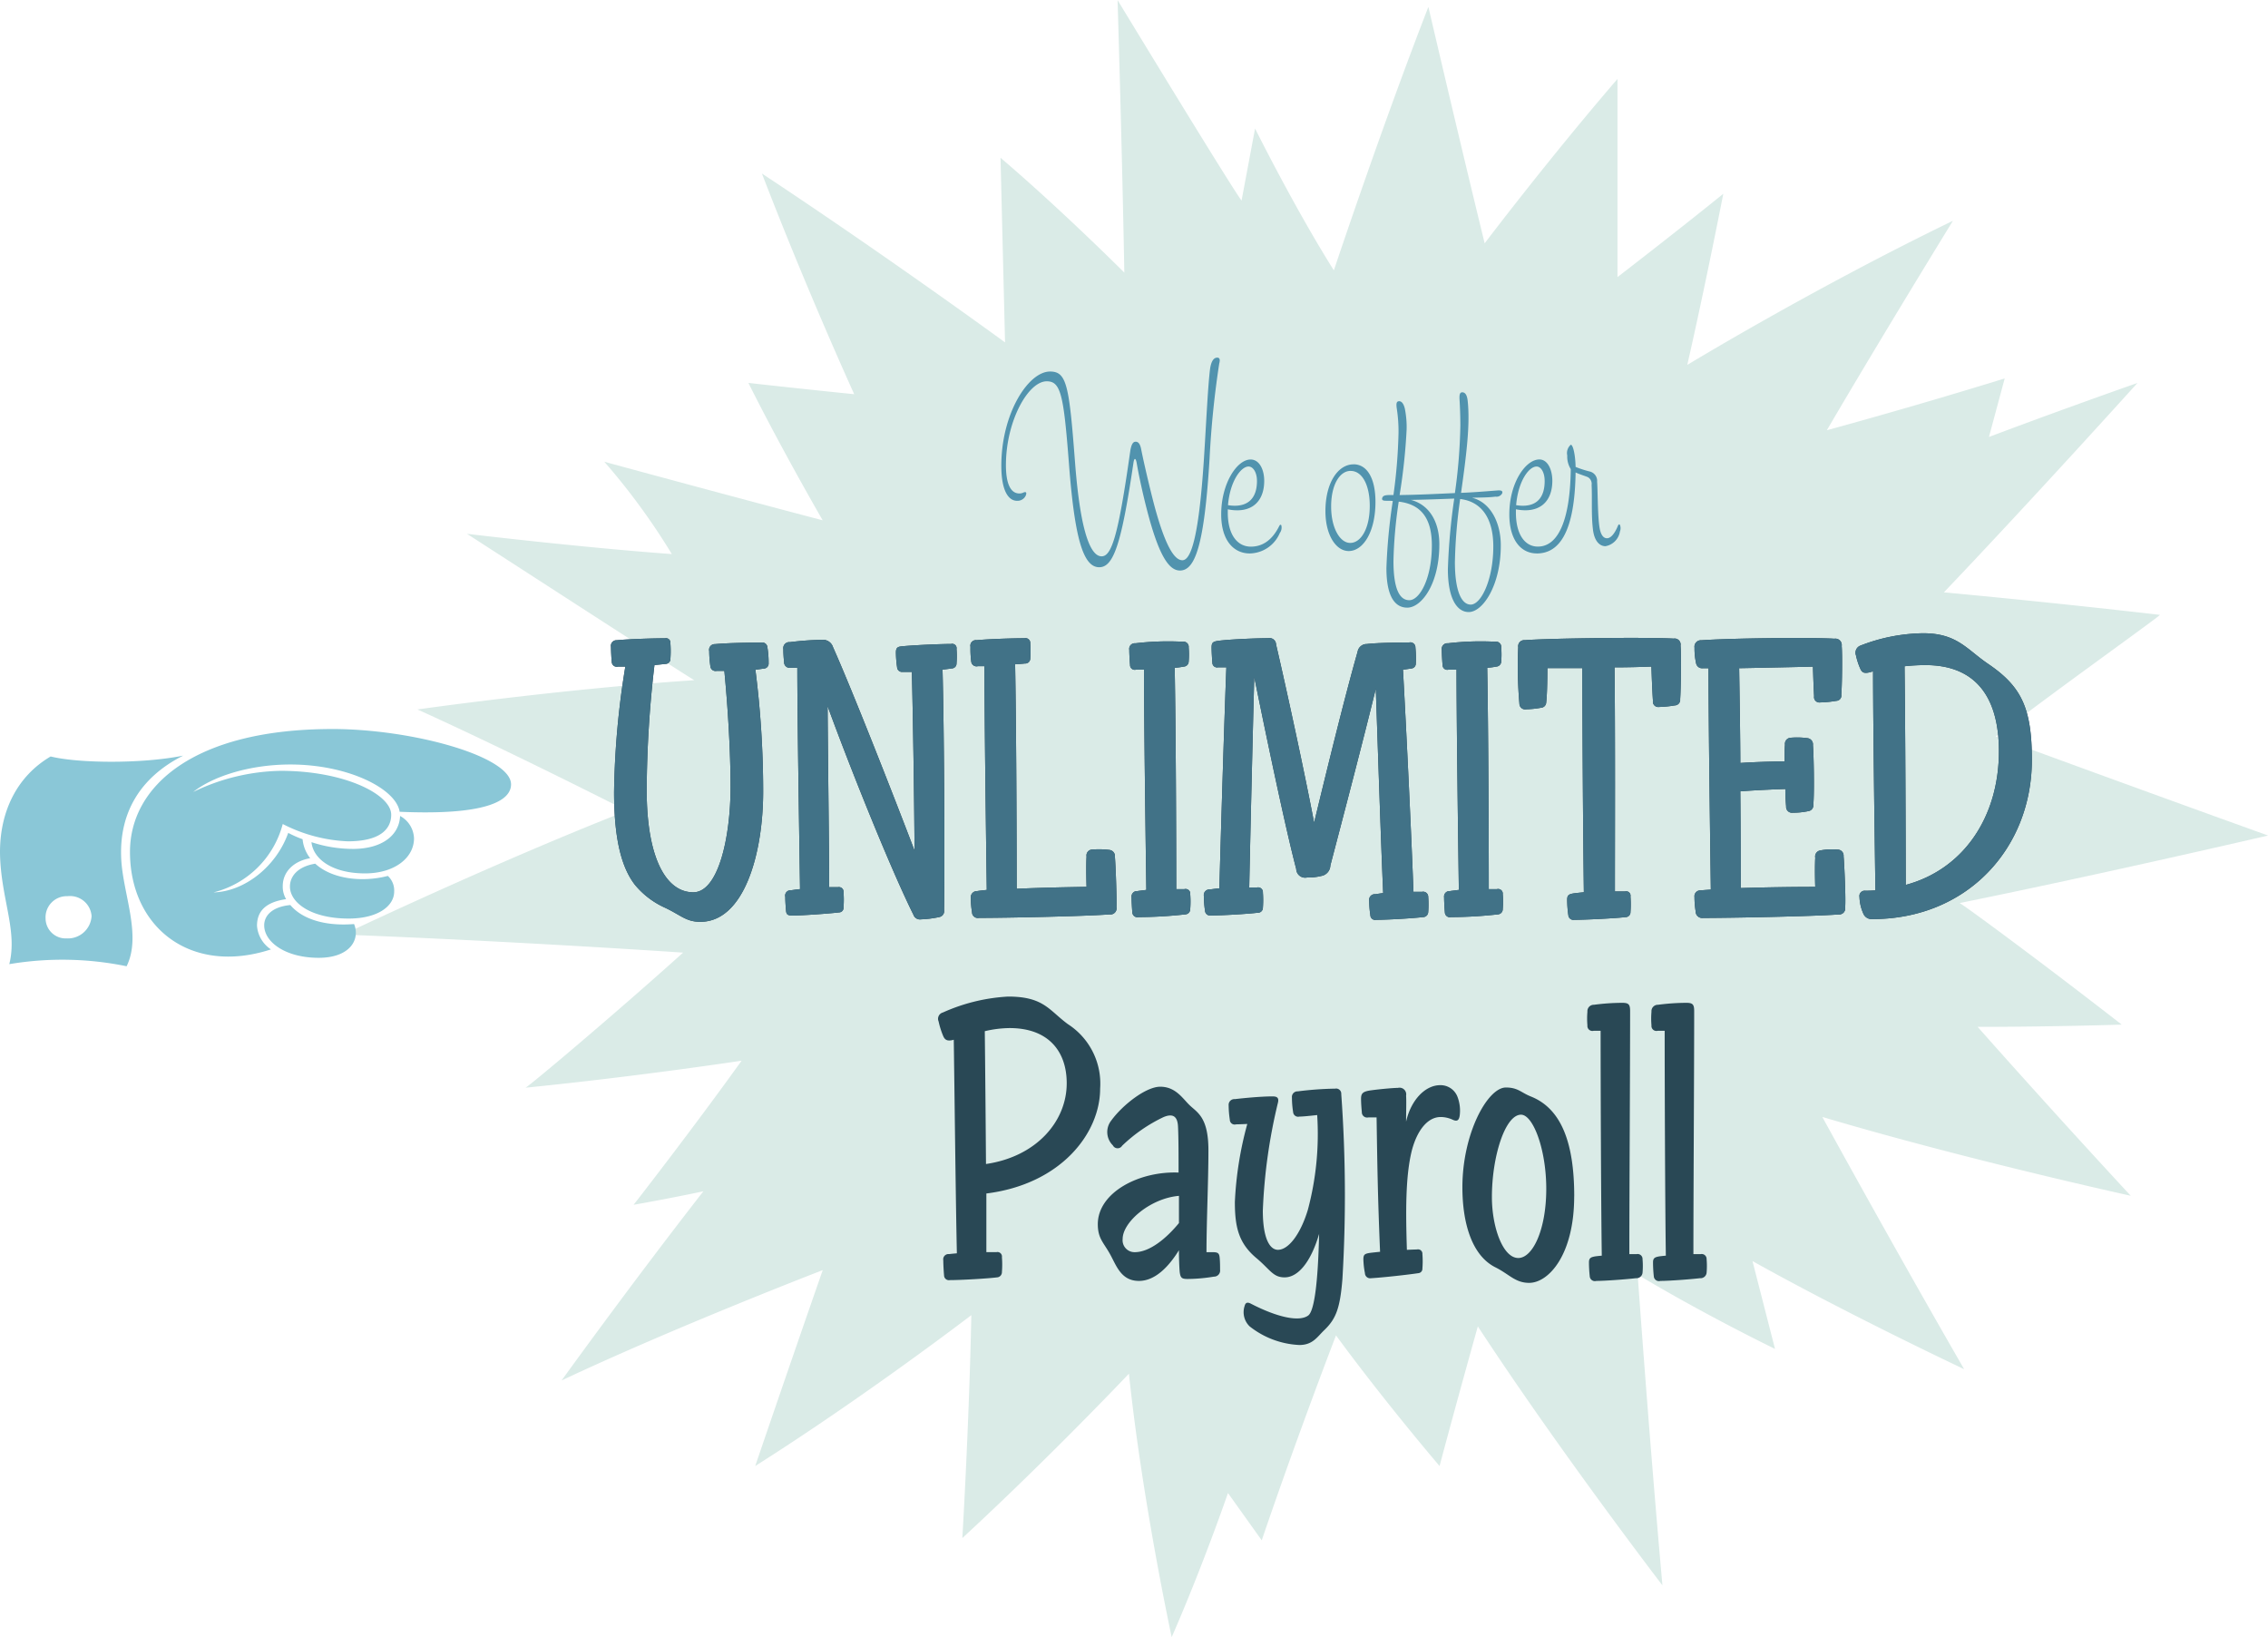<svg id="unlimited-payroll-cta_outlined_" data-name="unlimited-payroll-cta  (outlined)" xmlns="http://www.w3.org/2000/svg" width="268.719" height="193.937" viewBox="0 0 268.719 193.937">
<defs>
    <style>
      .cls-1 {
        fill: #daebe7;
      }

      .cls-1, .cls-2, .cls-3, .cls-4, .cls-5 {
        fill-rule: evenodd;
      }

      .cls-2 {
        fill: #5193ae;
      }

      .cls-3 {
        fill: #8ac7d7;
      }

      .cls-4 {
        fill: #294855;
      }

      .cls-5 {
        fill: #417287;
      }
    </style>
  </defs>
  <path id="g" class="cls-1" d="M132.633,0.609s0.534,17.6.8,32.275c0,0-7.468-7.468-14.67-13.6L119.3,41.153s-13.87-10.136-28.807-20.005c5.335,13.87,10.936,26.14,10.936,26.14-5.334-.533-12.536-1.334-12.536-1.334,4,8,8.8,16.271,8.8,16.271-11.2-2.934-25.873-6.935-25.873-6.935a79.084,79.084,0,0,1,8,10.936c-10.936-.8-24.273-2.4-24.273-2.4,12.8,8.269,26.407,17.071,26.94,17.338-16,1.067-32.808,3.468-32.808,3.468,11.2,5.068,24.806,12,24.806,12-16.271,6.4-33.609,14.67-33.609,14.67,20.805,0.8,40.277,2.134,40.277,2.134-8,7.2-18.138,15.737-18.671,16,13.337-1.334,25.607-3.2,25.607-3.2-6.135,8.536-12.8,17.071-12.8,17.071,4.534-.8,8.269-1.6,8.269-1.6-8.536,10.936-16.8,22.406-16.8,22.406,13.6-6.4,30.941-13.07,30.941-13.07-4,11.469-8,23.206-8,23.206,13.07-8.269,25.606-17.872,25.606-17.872-0.266,13.07-1.066,26.407-1.066,26.407,10.4-9.6,19.738-19.472,19.738-19.472,1.6,15.2,5.068,31.208,5.068,31.208,3.734-8.535,6.668-17.071,6.668-17.071l4,5.6c4.268-12.537,8.8-24.273,8.8-24.273,5.868,8,12.269,15.471,12.269,15.471,2.134-8,4.535-16.538,4.535-16.538,9.6,14.67,21.872,30.674,21.872,30.674-1.6-17.871-2.934-36.809-2.934-36.809,8,4.8,16.271,8.8,16.271,8.8l-2.667-10.4c11.469,6.4,25.073,12.8,25.073,12.8-9.069-15.737-16.8-29.874-16.8-29.874,17.071,5.068,36.543,9.335,36.543,9.335-10.136-10.936-18.138-20.005-18.138-20.005,8.8,0,17.071-.267,17.071-0.267-9.6-7.468-18.671-14.137-19.205-14.4,17.071-3.468,36.543-8,36.543-8-17.071-6.135-32.275-11.736-32.275-11.736,8.8-6.668,18.938-13.87,19.472-14.4-13.871-1.6-25.607-2.667-25.607-2.667,10.669-11.2,22.939-24.806,22.939-24.806-9.869,3.468-17.6,6.4-17.6,6.4l1.867-6.935c-11.2,3.468-21.072,6.135-21.072,6.135,6.4-10.936,14.937-24.806,14.937-24.806-16.538,8-31.475,17.071-31.475,17.071,2.134-9.336,4.268-20.272,4.268-20.272-5.6,4.534-12.537,9.869-12.537,9.869V9.945c-8.268,9.6-15.737,19.472-15.737,19.472-2.934-12-6.668-28.007-6.668-28.007-5.6,14.4-11.2,31.208-11.2,31.208-4.535-7.2-9.069-16.271-9.336-16.8l-1.6,8.536C146.5,23.282,140.1,12.879,132.633.609Z" transform="translate(-0.219 -0.594)"/>
  <path id="We_offer" data-name="We offer" class="cls-2" d="M121.458,58.946a1.02,1.02,0,0,1-.468.1c-0.962,0-1.586-1.014-1.586-3.354,0-5.2,2.626-9.932,4.836-9.932,1.664,0,2,1.586,2.626,9.7,0.676,8.892,1.691,12.325,3.589,12.325,1.69,0,2.626-2.678,4.056-12.35,0.1-.7.286-0.572,0.39,0.026,0.286,1.69.832,4.082,1.222,5.564,1.4,5.408,2.6,7.15,3.9,7.15,1.794,0,2.886-2.964,3.51-13.286a110.617,110.617,0,0,1,1.144-11.232q0.195-.7-0.234-0.7c-0.416,0-.728.416-0.858,1.378-0.26,2.054-.494,7.15-0.728,10.712-0.624,9.516-1.586,11.909-2.548,11.909-0.936,0-2-1.638-3.276-6.318-0.468-1.742-1.248-5.018-1.612-6.864-0.13-.65-0.364-0.858-0.65-0.858-0.312,0-.52.312-0.65,1.2-1.4,9.88-2.184,12.376-3.38,12.376-1.17,0-2.47-2.288-3.147-11.1-0.7-9.2-.988-10.79-2.964-10.79-2.574,0-5.772,4.966-5.772,11.154,0,2.964.832,4.16,1.872,4.16a1.075,1.075,0,0,0,1.014-.6C121.9,58.946,121.8,58.79,121.458,58.946Zm28.549-1.4c0-1.326-.572-2.522-1.612-2.522-1.613,0-3.485,2.834-3.485,6.5,0,3.12,1.508,4.628,3.381,4.628a3.947,3.947,0,0,0,3.562-2.418,1.087,1.087,0,0,0,.182-0.91c-0.052-.1-0.156-0.1-0.234.052-0.858,1.742-2.028,2.47-3.38,2.47-1.587,0-2.731-1.4-2.731-4.03v-0.39C148.421,61.468,150.007,60.09,150.007,57.542Zm-1.846-1.69c0.52,0,.988.676,0.988,1.716,0,2.106-1.144,3.224-3.433,2.86C145.95,57.594,147.251,55.851,148.161,55.851Zm12.427-.26c-1.82,0-3.328,2.158-3.328,5.538,0,2.886,1.274,4.732,2.756,4.732,1.716,0,3.172-2.262,3.172-5.824C163.188,57.256,162.2,55.591,160.588,55.591Zm-0.338.78c1.378,0,2.262,1.69,2.262,4.134,0,2.782-1.092,4.394-2.314,4.394s-2.262-1.768-2.262-4.316C157.936,58.062,158.924,56.372,160.25,56.372Zm5.07,10.66a53.955,53.955,0,0,1,.624-7.02c2.47,0.286,3.926,1.768,3.926,5.174,0,3.9-1.43,6.5-2.678,6.5C166.126,71.686,165.32,70.542,165.32,67.032Zm2.028-7.228c1.716-.026,3.718-0.1,5.174-0.156a73.4,73.4,0,0,0-.754,8.372c0,3.458,1.066,5.07,2.47,5.07,1.664,0,3.8-3.146,3.8-7.9,0-2.7-1.222-5.1-3.406-5.642,1.014-.026,2-0.026,2.782-0.13A0.746,0.746,0,0,0,178.216,59c0.052-.286-0.156-0.338-0.572-0.312-1.69.13-2.938,0.234-4.316,0.286,0.65-4.6,1.092-8.164.78-10.946-0.078-.676-0.312-0.988-0.676-0.962-0.234.026-.312,0.26-0.286,0.806,0.052,0.832.1,2.028,0.1,3.146A63.925,63.925,0,0,1,172.6,59c-2.184.1-4.368,0.208-6.552,0.234a69.358,69.358,0,0,0,.832-7.774,11.118,11.118,0,0,0-.208-2.444c-0.156-.676-0.442-0.962-0.78-0.884-0.208.052-.26,0.286-0.182,0.832a17.6,17.6,0,0,1,.208,2.99,62.922,62.922,0,0,1-.6,7.28h-0.468c-0.572,0-.78.1-0.858,0.338s0.052,0.338.442,0.338c0.286,0,.52,0,0.806.026a66.817,66.817,0,0,0-.754,7.956c0,3.458,1.066,4.68,2.47,4.68,1.664,0,3.8-2.756,3.8-7.514C170.754,62.352,169.532,60.35,167.348,59.8Zm5.252,7.358a60.535,60.535,0,0,1,.624-7.462c2.47,0.286,3.926,2.21,3.926,5.616,0,3.9-1.43,6.89-2.678,6.89C173.406,72.206,172.6,70.672,172.6,67.162Zm9.7-1.014c2.626,0,4.5-2.444,4.6-9.594,0.494,0.234,1.222.442,1.482,0.572a0.918,0.918,0,0,1,.416.91c0.078,1.664-.052,3.588.156,5.252,0.156,1.378.78,2,1.482,2a2.1,2.1,0,0,0,1.716-1.742,1.038,1.038,0,0,0,0-.78c-0.078-.1-0.156-0.078-0.234.1-0.416,1.014-.884,1.482-1.3,1.482-0.442,0-.78-0.442-0.91-1.456-0.208-1.534-.182-4.446-0.26-5.226a1.14,1.14,0,0,0-.858-1.222,12.658,12.658,0,0,1-1.69-.546c-0.026-1.352-.286-2.626-0.572-2.626a1.306,1.306,0,0,0-.416,1.274,2.775,2.775,0,0,0,.416,1.612c-0.078,6.162-1.534,9.178-3.9,9.178-1.508,0-2.6-1.4-2.6-4.03v-0.39c2.73,0.546,4.316-.832,4.316-3.38,0-1.3-.546-2.522-1.534-2.522-1.638,0-3.562,2.782-3.562,6.5C179.048,64.562,180.426,66.148,182.3,66.148Zm0.936-8.58c0,2.106-1.092,3.224-3.38,2.86,0.234-2.834,1.508-4.576,2.418-4.576C182.792,55.851,183.234,56.528,183.234,57.568Z" transform="translate(-0.219 -0.594)"/>
  <path id="p" class="cls-3" d="M21.92,90.1c-4.95,1-12.5.9-15.7,0.1-4,2.35-6.05,6.55-6,11.5,0.1,5.35,2.1,9.1,1.1,13.1a37.856,37.856,0,0,1,13.9.25c1.85-3.75-.55-8.8-0.65-13.051C14.42,97,16.67,92.749,21.92,90.1Zm-16.3,19.3a2.506,2.506,0,0,1,2.6-2.65,2.56,2.56,0,0,1,2.85,2.35,2.808,2.808,0,0,1-2.95,2.651A2.383,2.383,0,0,1,5.619,109.4Zm40.552-5.05c-3.1.8-6.65,0.35-8.6-1.45-2.15.35-3,1.55-3,2.7,0,1.95,2.55,3.8,6.95,3.8,3.5,0,5.4-1.5,5.4-3.2A2.339,2.339,0,0,0,46.172,104.349Zm-4,5.7c-3.75.3-6.3-.751-7.55-2.251-2.15.2-3.1,1.25-3.1,2.4,0,2,2.55,3.85,6.45,3.85C41.672,114.05,42.922,111.9,42.172,110.05Zm5.45-12.8c-0.1,2.3-2.15,3.9-5.6,3.9a15.689,15.689,0,0,1-4.9-.8c0.2,1.95,2.4,3.7,6.35,3.7,3.5,0,5.8-1.85,5.8-4.15A3.125,3.125,0,0,0,47.622,97.249Zm-8.05-10.3c-16.351,0-23.952,6.75-23.952,14.551,0,8.951,7.2,14.651,16.7,11.551a3.666,3.666,0,0,1-1.65-2.8c0-1.7,1-2.8,3.45-3.151a2.876,2.876,0,0,1-.4-1.55c0-1.65,1.25-2.95,3.25-3.3a4.3,4.3,0,0,1-.9-2.25,12.593,12.593,0,0,1-1.7-.75c-1.4,3.95-5.15,6.95-8.851,7.05a11.315,11.315,0,0,0,8.2-8.1,18.477,18.477,0,0,0,7.7,2.05c3.7,0,5.15-1.35,5.15-3.15,0-2.4-5.5-5.2-13.1-5.2a24.642,24.642,0,0,0-10.351,2.5c2.4-1.9,6.8-3.25,11.5-3.25,6.9,0,12.551,2.9,12.951,5.6,10.251,0.45,13.2-1.3,13.2-3.25C60.773,90.2,49.122,86.948,39.572,86.948Z" transform="translate(-0.219 -0.594)"/>
  <path id="UNLIMITED_Payroll" data-name="UNLIMITED Payroll" class="cls-4" d="M74.309,79.557a99.3,99.3,0,0,0-1.334,14.86c0,5.935,1.012,9.109,2.484,11a9.907,9.907,0,0,0,3.588,2.714c1.84,0.874,2.484,1.656,4.141,1.656,5.245,0,7.453-8.189,7.453-15.412a113.765,113.765,0,0,0-.92-14.446s0.69-.092.966-0.138a0.593,0.593,0,0,0,.6-0.644,11.109,11.109,0,0,0-.138-1.84,0.623,0.623,0,0,0-.736-0.6c-1.334,0-4,.046-5.475.184a0.676,0.676,0,0,0-.69.828,12.741,12.741,0,0,0,.138,1.794,0.614,0.614,0,0,0,.736.552h0.92c0.414,4.278.736,9.523,0.736,13.756,0,5.889-1.426,12.468-4.416,12.468-3.266,0-5.521-4.141-5.521-12.1a130.654,130.654,0,0,1,.92-14.814s0.92-.092,1.288-0.138a0.58,0.58,0,0,0,.6-0.6,12.287,12.287,0,0,0,0-1.84A0.533,0.533,0,0,0,79,76.2c-1.334,0-4.279.092-5.7,0.23a0.66,0.66,0,0,0-.69.782c0,0.414.046,1.334,0.092,1.794a0.594,0.594,0,0,0,.736.552h0.874ZM108.258,80.2c0.138,5.383.276,14.768,0.322,21.162C106,94.6,101.22,82.409,98.919,77.256a1.247,1.247,0,0,0-1.288-.874,34.684,34.684,0,0,0-3.818.276,0.713,0.713,0,0,0-.782.828A12.739,12.739,0,0,0,93.123,79a0.656,0.656,0,0,0,.782.69h0.782c0,5.8.23,19.828,0.322,26.223,0,0-.506.046-1.058,0.138a0.636,0.636,0,0,0-.69.782c0,0.506.046,1.15,0.092,1.656,0.046,0.46.23,0.552,0.782,0.552,1.1,0,4.371-.23,5.475-0.368a0.544,0.544,0,0,0,.552-0.6,11.674,11.674,0,0,0,0-1.794,0.548,0.548,0,0,0-.644-0.6H98.459c0-4.831-.138-14.17-0.184-21.439,2.484,6.809,7.315,18.954,10.167,24.7a0.816,0.816,0,0,0,.92.552,12.1,12.1,0,0,0,2.163-.276,0.712,0.712,0,0,0,.552-0.828c0.092-6.257,0-21.807-.184-28.477,0,0,.828-0.092,1.058-0.138a0.58,0.58,0,0,0,.6-0.6,10.511,10.511,0,0,0,0-1.7,0.518,0.518,0,0,0-.644-0.6c-1.334,0-4.371.138-5.8,0.276-0.552.046-.736,0.184-0.736,0.736a12.646,12.646,0,0,0,.138,1.748,0.585,0.585,0,0,0,.644.552h1.1Zm8.6-.69c0,5.751.184,19.874,0.276,26.5-0.46.046-.874,0.092-1.15,0.138a0.723,0.723,0,0,0-.736.828,9.653,9.653,0,0,0,.138,1.656,0.691,0.691,0,0,0,.828.69c3.128,0,12.375-.184,15.458-0.414a0.73,0.73,0,0,0,.828-0.874c0.046-.966-0.092-4.877-0.184-5.935a0.739,0.739,0,0,0-.644-0.828,10,10,0,0,0-2.024-.046,0.7,0.7,0,0,0-.691.828c-0.046.69-.046,2.07,0,3.589-2.53.046-5.244,0.092-8.28,0.23,0-6.257-.046-19.184-0.184-26.591,0,0,.782-0.046,1.15-0.092a0.592,0.592,0,0,0,.644-0.6,11.681,11.681,0,0,0,0-1.794,0.567,0.567,0,0,0-.69-0.6c-1.335,0-4.233.092-5.659,0.23a0.654,0.654,0,0,0-.736.782,11.734,11.734,0,0,0,.092,1.748,0.629,0.629,0,0,0,.782.552h0.782Zm18.906,0.414c0,5.935.184,19.644,0.276,26.085,0,0-.782.092-1.058,0.138a0.644,0.644,0,0,0-.691.736c0,0.46.046,1.288,0.092,1.794a0.6,0.6,0,0,0,.737.552,51.7,51.7,0,0,0,5.52-.322,0.618,0.618,0,0,0,.6-0.644,11.084,11.084,0,0,0,0-1.748,0.55,0.55,0,0,0-.69-0.6h-0.966c0-6.119-.046-18.725-0.184-26.223a7.349,7.349,0,0,0,1.058-.138,0.609,0.609,0,0,0,.6-0.6,9.956,9.956,0,0,0,0-1.656,0.624,0.624,0,0,0-.736-0.69,33.07,33.07,0,0,0-5.566.184,0.668,0.668,0,0,0-.737.782c0,0.46.046,1.288,0.092,1.794a0.556,0.556,0,0,0,.691.552h0.966Zm12.465,25.809c0.138-6.487.414-18.264,0.6-24.935,1.473,7.269,3.727,18.034,4.969,22.726a1.061,1.061,0,0,0,1.288,1.012,6.662,6.662,0,0,0,1.7-.184,1.3,1.3,0,0,0,1.059-1.242c1.426-5.428,3.864-14.721,5.382-20.932,0.23,6.625.6,17.942,0.874,24.2,0,0-.644.092-0.92,0.138a0.67,0.67,0,0,0-.736.782,11.529,11.529,0,0,0,.138,1.7,0.569,0.569,0,0,0,.69.552c1.334,0,4.417-.184,5.521-0.322a0.62,0.62,0,0,0,.644-0.6,11.674,11.674,0,0,0,0-1.794,0.6,0.6,0,0,0-.736-0.6H167.69c-0.23-6.349-.828-18.862-1.243-26.315,0,0,.737-0.092.921-0.138a0.58,0.58,0,0,0,.6-0.6,12.919,12.919,0,0,0-.046-1.886,0.6,0.6,0,0,0-.736-0.6c-1.289,0-3.911.046-5.015,0.184a1.093,1.093,0,0,0-1.1.92c-1.564,5.475-3.681,14.17-5.153,20.242-1.1-5.8-3.174-15.366-4.508-21.117a0.773,0.773,0,0,0-.92-0.736c-1.334,0-4.693.138-5.981,0.322-0.6.092-.736,0.23-0.736,0.782,0,0.46.046,1.288,0.092,1.794a0.556,0.556,0,0,0,.69.552h0.966c-0.276,7.085-.644,19.46-0.828,26.177,0,0-.506.046-1.1,0.138a0.67,0.67,0,0,0-.736.782,12.126,12.126,0,0,0,.138,1.748,0.6,0.6,0,0,0,.69.552c1.334,0,4.416-.184,5.521-0.322a0.592,0.592,0,0,0,.644-0.6,11.678,11.678,0,0,0,0-1.794,0.567,0.567,0,0,0-.69-0.6h-0.921Zm24.563-25.809c0,5.935.184,19.644,0.276,26.085,0,0-.782.092-1.058,0.138a0.644,0.644,0,0,0-.69.736c0,0.46.046,1.288,0.092,1.794a0.594,0.594,0,0,0,.736.552,51.722,51.722,0,0,0,5.521-.322,0.618,0.618,0,0,0,.6-0.644,11.084,11.084,0,0,0,0-1.748,0.55,0.55,0,0,0-.69-0.6h-0.966c0-6.119-.046-18.725-0.184-26.223a7.349,7.349,0,0,0,1.058-.138,0.609,0.609,0,0,0,.6-0.6,9.956,9.956,0,0,0,0-1.656,0.624,0.624,0,0,0-.736-0.69,33.081,33.081,0,0,0-5.567.184,0.668,0.668,0,0,0-.736.782c0,0.46.046,1.288,0.092,1.794a0.556,0.556,0,0,0,.69.552h0.966Zm15.088,26.361c-0.46.046-.92,0.092-1.242,0.138-0.506.092-.736,0.184-0.736,0.736a12.863,12.863,0,0,0,.138,1.84,0.6,0.6,0,0,0,.69.552c1.334,0,4.969-.184,6.073-0.322a0.58,0.58,0,0,0,.6-0.6,12.284,12.284,0,0,0,0-1.84,0.518,0.518,0,0,0-.644-0.6h-1.2c0-5.981.046-18.909-.046-26.545,1.61,0,3.128-.046,4.37-0.092,0.046,1.61.138,3.5,0.184,4.048a0.638,0.638,0,0,0,.736.736,12.5,12.5,0,0,0,1.841-.184,0.655,0.655,0,0,0,.644-0.736c0.092-1.1.138-5.337,0.046-6.349a0.713,0.713,0,0,0-.828-0.828c-3.083-.184-14.492-0.046-17.621.184a0.718,0.718,0,0,0-.782.828,51.09,51.09,0,0,0,.138,6.671,0.691,0.691,0,0,0,.829.69,11.272,11.272,0,0,0,1.748-.184,0.651,0.651,0,0,0,.6-0.644c0.092-.69.138-2.438,0.138-4.048h4.14C187.7,86.089,187.788,99.891,187.88,106.286Zm23.782-15.5c-1.472,0-3.864.092-5.244,0.184,0-2.714-.092-8.1-0.138-11.225,2.53-.046,6.809-0.138,8.741-0.184,0.046,1.518.092,2.76,0.138,3.5a0.638,0.638,0,0,0,.736.736,12.479,12.479,0,0,0,1.886-.184,0.623,0.623,0,0,0,.6-0.736c0.092-1.1.138-4.784,0.046-5.751a0.76,0.76,0,0,0-.874-0.874c-3.082-.184-12.6-0.046-15.734.184a0.764,0.764,0,0,0-.828.874,8.06,8.06,0,0,0,.184,1.84,0.722,0.722,0,0,0,.782.6h0.69c0,5.889.184,19.644,0.276,26.223,0,0-.782.046-1.2,0.092a0.69,0.69,0,0,0-.736.782,10.616,10.616,0,0,0,.138,1.7,0.773,0.773,0,0,0,.874.782c3.129,0,12.974-.184,16.056-0.414a0.716,0.716,0,0,0,.782-0.828c0.092-.966-0.092-5.061-0.184-6.073a0.713,0.713,0,0,0-.736-0.782,7.226,7.226,0,0,0-1.978.092,0.73,0.73,0,0,0-.644.874c-0.046.736-.046,2.208,0,3.451-2.668,0-5.751.046-8.833,0.138,0-2.853,0-7.039-.046-11.456,1.84-.138,3.864-0.23,5.336-0.276,0,0.828.046,1.518,0.092,2.07a0.691,0.691,0,0,0,.783.736,8.607,8.607,0,0,0,1.84-.184,0.693,0.693,0,0,0,.6-0.782c0.138-1.518.046-5.981-.046-7.039a0.742,0.742,0,0,0-.69-0.828,9.118,9.118,0,0,0-1.932-.046,0.721,0.721,0,0,0-.691.828C211.662,89.31,211.662,89.908,211.662,90.782Zm10.763,15.274s-0.552.046-1.2,0.046a0.624,0.624,0,0,0-.69.736,5.212,5.212,0,0,0,.46,1.978,1.054,1.054,0,0,0,1.058.644c11.317,0,18.908-8.465,18.908-18.862,0-6.211-1.288-8.741-5.244-11.409-2.485-1.7-3.635-3.588-7.637-3.588a21.069,21.069,0,0,0-7.453,1.472,0.9,0.9,0,0,0-.506,1.15,7.8,7.8,0,0,0,.506,1.564c0.23,0.552.552,0.644,1.518,0.322C222.149,86.549,222.333,99.845,222.425,106.056Zm3.451-26.545a23.113,23.113,0,0,1,2.484-.138c5.889,0,8.695,3.726,8.695,10.213,0,7.775-4.187,13.985-11.041,15.826C226.014,99.293,225.968,86.964,225.876,79.511ZM113.224,123.753c0.092,6.349.23,19.046,0.368,25.3,0,0-.552.046-0.92,0.092a0.625,0.625,0,0,0-.69.736c0,0.46.046,1.288,0.092,1.794a0.577,0.577,0,0,0,.69.552c1.334,0,4.462-.184,5.566-0.322a0.62,0.62,0,0,0,.6-0.644,11.084,11.084,0,0,0,0-1.748,0.532,0.532,0,0,0-.644-0.6h-1.2v-6.947c8.833-1.1,13.48-7.131,13.48-12.422a8.373,8.373,0,0,0-3.819-7.636c-2.254-1.657-2.852-3.267-7.085-3.267a21.681,21.681,0,0,0-7.728,1.886,0.772,0.772,0,0,0-.507,1.059,9.72,9.72,0,0,0,.553,1.748C112.166,123.753,112.442,123.983,113.224,123.753Zm3.818,14.721C117,133,116.95,127.065,116.9,122.741a13.223,13.223,0,0,1,2.944-.368c4.6,0,6.763,2.76,6.763,6.532C126.611,133.414,123.023,137.6,117.042,138.474Zm22.817,1.013c-4.739-.184-9.569,2.392-9.569,6.118,0,1.7.69,2.163,1.472,3.589,0.736,1.334,1.288,3.128,3.4,3.128,1.932,0,3.543-1.7,4.739-3.634,0,0.92.046,2.116,0.092,2.576,0.092,0.736.276,0.828,0.966,0.828a19.644,19.644,0,0,0,3.082-.276,0.723,0.723,0,0,0,.736-0.828c0-.414,0-0.92-0.046-1.38-0.046-.552-0.184-0.69-0.828-0.69h-0.736c0-3.589.23-8.419,0.23-12.054,0-3.91-1.288-4.462-2.208-5.336-0.828-.782-1.656-2.209-3.5-2.209-1.7,0-4.462,2.163-5.8,4a2.2,2.2,0,0,0,.184,2.944,0.628,0.628,0,0,0,1.1.046,18.567,18.567,0,0,1,4.923-3.4c1.012-.414,1.656-0.184,1.7,1.2C139.859,135.438,139.859,137.37,139.859,139.487Zm0.046,5.98c-1.472,1.794-3.451,3.451-5.245,3.451a1.413,1.413,0,0,1-1.426-1.565c0-2.024,3.312-4.83,6.671-5.106v3.22Zm16.606,1.288c-0.138,6.027-.6,9.155-1.289,9.662-1.058.782-3.634,0.23-6.762-1.381-0.506-.276-0.69-0.092-0.782.276a2.336,2.336,0,0,0,.6,2.393,10.237,10.237,0,0,0,5.888,2.208c1.611,0,2.117-.966,2.991-1.794,1.38-1.334,1.84-2.623,2.116-6.027a167.074,167.074,0,0,0-.138-21.9,0.611,0.611,0,0,0-.736-0.645,39.656,39.656,0,0,0-4.417.322,0.658,0.658,0,0,0-.69.737,10.616,10.616,0,0,0,.138,1.7,0.594,0.594,0,0,0,.736.552c0.552,0,2.117-.184,2.117-0.184a34.863,34.863,0,0,1-1.105,11.225c-0.874,2.9-2.3,4.739-3.542,4.739-0.966,0-1.794-1.335-1.794-4.647a64.747,64.747,0,0,1,1.794-12.789c0.138-.6-0.138-0.736-0.644-0.736-1.334,0-3.266.184-4.463,0.322a0.677,0.677,0,0,0-.736.736,11.529,11.529,0,0,0,.138,1.7,0.573,0.573,0,0,0,.736.552c0.323,0,1.335-.046,1.335-0.046a41.8,41.8,0,0,0-1.473,9.247c0,2.99.461,4.877,2.531,6.625,1.656,1.38,1.978,2.3,3.358,2.3C154.026,151.908,155.545,150.068,156.511,146.755Zm10.4,1.887c-0.138-4.463-.184-8.741.6-11.824,0.644-2.392,1.886-3.91,3.4-3.91a3.426,3.426,0,0,1,1.426.322c0.506,0.23.736,0.092,0.828-.46a4.591,4.591,0,0,0-.276-2.3,2.151,2.151,0,0,0-2.024-1.335c-1.84,0-3.5,1.841-4.048,4.325,0-1.242.046-2.438,0-3.082a0.79,0.79,0,0,0-.966-0.921c-0.6,0-2.531.184-3.405,0.322-0.782.138-.966,0.369-0.966,0.967,0,0.506.046,1.1,0.092,1.564a0.631,0.631,0,0,0,.782.644h0.966c0.092,5.842.138,9.339,0.414,15.918,0,0-.92.092-1.242,0.138-0.552.092-.736,0.184-0.736,0.736a9.6,9.6,0,0,0,.184,1.656,0.623,0.623,0,0,0,.736.6c1.518-.092,4.371-0.414,5.613-0.6a0.518,0.518,0,0,0,.46-0.552,10.509,10.509,0,0,0,0-1.7,0.518,0.518,0,0,0-.644-0.552C167.78,148.6,166.906,148.642,166.906,148.642Zm19.827-6.349c0-6.579-1.657-10.443-5.153-11.823-1.15-.461-1.518-1.059-2.944-1.059-2.163,0-5.153,5.429-5.153,11.824,0,4.094,1.058,8.051,3.911,9.477,1.656,0.828,2.346,1.84,4,1.84C183.7,152.552,186.733,149.24,186.733,142.293Zm-6.625,7.315c-1.84,0-3.129-3.681-3.129-7.223,0-4.785,1.565-9.753,3.451-9.753,1.426,0,2.99,4.094,2.99,8.787C183.42,146.295,181.81,149.608,180.108,149.608Zm13.155-.46c0-6.717.092-21.623,0.092-28.8,0-.782-0.184-0.966-0.92-0.966a26.249,26.249,0,0,0-3.358.23,0.758,0.758,0,0,0-.782.828,9.416,9.416,0,0,0,0,1.611,0.592,0.592,0,0,0,.736.644h0.828c0,5.842.046,20.288,0.138,26.637,0,0-.552.046-0.828,0.092-0.46.092-.69,0.184-0.69,0.69a15.471,15.471,0,0,0,.092,1.656,0.611,0.611,0,0,0,.782.552c1.058,0,3.5-.184,4.692-0.322a0.722,0.722,0,0,0,.782-0.644,9.392,9.392,0,0,0,0-1.61,0.582,0.582,0,0,0-.69-0.6h-0.874Zm7.59,0c0-6.717.092-21.623,0.092-28.8,0-.782-0.184-0.966-0.92-0.966a26.249,26.249,0,0,0-3.358.23,0.758,0.758,0,0,0-.782.828,9.416,9.416,0,0,0,0,1.611,0.592,0.592,0,0,0,.736.644h0.828c0,5.842.046,20.288,0.138,26.637,0,0-.552.046-0.828,0.092-0.46.092-.69,0.184-0.69,0.69a15.471,15.471,0,0,0,.092,1.656,0.611,0.611,0,0,0,.782.552c1.058,0,3.5-.184,4.692-0.322a0.722,0.722,0,0,0,.782-0.644,9.392,9.392,0,0,0,0-1.61,0.582,0.582,0,0,0-.69-0.6h-0.874Z" transform="translate(-0.219 -0.594)"/>
  <path id="UNLIMITED" class="cls-5" d="M74.309,79.557a99.3,99.3,0,0,0-1.334,14.86c0,5.935,1.012,9.109,2.484,11a9.907,9.907,0,0,0,3.588,2.714c1.84,0.874,2.484,1.656,4.141,1.656,5.245,0,7.453-8.189,7.453-15.412a113.765,113.765,0,0,0-.92-14.446s0.69-.092.966-0.138a0.593,0.593,0,0,0,.6-0.644,11.109,11.109,0,0,0-.138-1.84,0.623,0.623,0,0,0-.736-0.6c-1.334,0-4,.046-5.475.184a0.676,0.676,0,0,0-.69.828,12.741,12.741,0,0,0,.138,1.794,0.614,0.614,0,0,0,.736.552h0.92c0.414,4.278.736,9.523,0.736,13.756,0,5.889-1.426,12.468-4.416,12.468-3.266,0-5.521-4.141-5.521-12.1a130.654,130.654,0,0,1,.92-14.814s0.92-.092,1.288-0.138a0.58,0.58,0,0,0,.6-0.6,12.287,12.287,0,0,0,0-1.84A0.533,0.533,0,0,0,79,76.2c-1.334,0-4.279.092-5.7,0.23a0.66,0.66,0,0,0-.69.782c0,0.414.046,1.334,0.092,1.794a0.594,0.594,0,0,0,.736.552h0.874ZM108.258,80.2c0.138,5.383.276,14.768,0.322,21.162C106,94.6,101.22,82.409,98.919,77.256a1.247,1.247,0,0,0-1.288-.874,34.684,34.684,0,0,0-3.818.276,0.713,0.713,0,0,0-.782.828A12.739,12.739,0,0,0,93.123,79a0.656,0.656,0,0,0,.782.69h0.782c0,5.8.23,19.828,0.322,26.223,0,0-.506.046-1.058,0.138a0.636,0.636,0,0,0-.69.782c0,0.506.046,1.15,0.092,1.656,0.046,0.46.23,0.552,0.782,0.552,1.1,0,4.371-.23,5.475-0.368a0.544,0.544,0,0,0,.552-0.6,11.674,11.674,0,0,0,0-1.794,0.548,0.548,0,0,0-.644-0.6H98.459c0-4.831-.138-14.17-0.184-21.439,2.484,6.809,7.315,18.954,10.167,24.7a0.816,0.816,0,0,0,.92.552,12.1,12.1,0,0,0,2.163-.276,0.712,0.712,0,0,0,.552-0.828c0.092-6.257,0-21.807-.184-28.477,0,0,.828-0.092,1.058-0.138a0.58,0.58,0,0,0,.6-0.6,10.511,10.511,0,0,0,0-1.7,0.518,0.518,0,0,0-.644-0.6c-1.334,0-4.371.138-5.8,0.276-0.552.046-.736,0.184-0.736,0.736a12.646,12.646,0,0,0,.138,1.748,0.585,0.585,0,0,0,.644.552h1.1Zm8.6-.69c0,5.751.184,19.874,0.276,26.5-0.46.046-.874,0.092-1.15,0.138a0.723,0.723,0,0,0-.736.828,9.653,9.653,0,0,0,.138,1.656,0.691,0.691,0,0,0,.828.69c3.128,0,12.375-.184,15.458-0.414a0.73,0.73,0,0,0,.828-0.874c0.046-.966-0.092-4.877-0.184-5.935a0.739,0.739,0,0,0-.644-0.828,10,10,0,0,0-2.024-.046,0.7,0.7,0,0,0-.691.828c-0.046.69-.046,2.07,0,3.589-2.53.046-5.244,0.092-8.28,0.23,0-6.257-.046-19.184-0.184-26.591,0,0,.782-0.046,1.15-0.092a0.592,0.592,0,0,0,.644-0.6,11.681,11.681,0,0,0,0-1.794,0.567,0.567,0,0,0-.69-0.6c-1.335,0-4.233.092-5.659,0.23a0.654,0.654,0,0,0-.736.782,11.734,11.734,0,0,0,.092,1.748,0.629,0.629,0,0,0,.782.552h0.782Zm18.906,0.414c0,5.935.184,19.644,0.276,26.085,0,0-.782.092-1.058,0.138a0.644,0.644,0,0,0-.691.736c0,0.46.046,1.288,0.092,1.794a0.6,0.6,0,0,0,.737.552,51.7,51.7,0,0,0,5.52-.322,0.618,0.618,0,0,0,.6-0.644,11.084,11.084,0,0,0,0-1.748,0.55,0.55,0,0,0-.69-0.6h-0.966c0-6.119-.046-18.725-0.184-26.223a7.349,7.349,0,0,0,1.058-.138,0.609,0.609,0,0,0,.6-0.6,9.956,9.956,0,0,0,0-1.656,0.624,0.624,0,0,0-.736-0.69,33.07,33.07,0,0,0-5.566.184,0.668,0.668,0,0,0-.737.782c0,0.46.046,1.288,0.092,1.794a0.556,0.556,0,0,0,.691.552h0.966Zm12.465,25.809c0.138-6.487.414-18.264,0.6-24.935,1.473,7.269,3.727,18.034,4.969,22.726a1.061,1.061,0,0,0,1.288,1.012,6.662,6.662,0,0,0,1.7-.184,1.3,1.3,0,0,0,1.059-1.242c1.426-5.428,3.864-14.721,5.382-20.932,0.23,6.625.6,17.942,0.874,24.2,0,0-.644.092-0.92,0.138a0.67,0.67,0,0,0-.736.782,11.529,11.529,0,0,0,.138,1.7,0.569,0.569,0,0,0,.69.552c1.334,0,4.417-.184,5.521-0.322a0.62,0.62,0,0,0,.644-0.6,11.674,11.674,0,0,0,0-1.794,0.6,0.6,0,0,0-.736-0.6H167.69c-0.23-6.349-.828-18.862-1.243-26.315,0,0,.737-0.092.921-0.138a0.58,0.58,0,0,0,.6-0.6,12.919,12.919,0,0,0-.046-1.886,0.6,0.6,0,0,0-.736-0.6c-1.289,0-3.911.046-5.015,0.184a1.093,1.093,0,0,0-1.1.92c-1.564,5.475-3.681,14.17-5.153,20.242-1.1-5.8-3.174-15.366-4.508-21.117a0.773,0.773,0,0,0-.92-0.736c-1.334,0-4.693.138-5.981,0.322-0.6.092-.736,0.23-0.736,0.782,0,0.46.046,1.288,0.092,1.794a0.556,0.556,0,0,0,.69.552h0.966c-0.276,7.085-.644,19.46-0.828,26.177,0,0-.506.046-1.1,0.138a0.67,0.67,0,0,0-.736.782,12.126,12.126,0,0,0,.138,1.748,0.6,0.6,0,0,0,.69.552c1.334,0,4.416-.184,5.521-0.322a0.592,0.592,0,0,0,.644-0.6,11.678,11.678,0,0,0,0-1.794,0.567,0.567,0,0,0-.69-0.6h-0.921Zm24.563-25.809c0,5.935.184,19.644,0.276,26.085,0,0-.782.092-1.058,0.138a0.644,0.644,0,0,0-.69.736c0,0.46.046,1.288,0.092,1.794a0.594,0.594,0,0,0,.736.552,51.722,51.722,0,0,0,5.521-.322,0.618,0.618,0,0,0,.6-0.644,11.084,11.084,0,0,0,0-1.748,0.55,0.55,0,0,0-.69-0.6h-0.966c0-6.119-.046-18.725-0.184-26.223a7.349,7.349,0,0,0,1.058-.138,0.609,0.609,0,0,0,.6-0.6,9.956,9.956,0,0,0,0-1.656,0.624,0.624,0,0,0-.736-0.69,33.081,33.081,0,0,0-5.567.184,0.668,0.668,0,0,0-.736.782c0,0.46.046,1.288,0.092,1.794a0.556,0.556,0,0,0,.69.552h0.966Zm15.088,26.361c-0.46.046-.92,0.092-1.242,0.138-0.506.092-.736,0.184-0.736,0.736a12.863,12.863,0,0,0,.138,1.84,0.6,0.6,0,0,0,.69.552c1.334,0,4.969-.184,6.073-0.322a0.58,0.58,0,0,0,.6-0.6,12.284,12.284,0,0,0,0-1.84,0.518,0.518,0,0,0-.644-0.6h-1.2c0-5.981.046-18.909-.046-26.545,1.61,0,3.128-.046,4.37-0.092,0.046,1.61.138,3.5,0.184,4.048a0.638,0.638,0,0,0,.736.736,12.5,12.5,0,0,0,1.841-.184,0.655,0.655,0,0,0,.644-0.736c0.092-1.1.138-5.337,0.046-6.349a0.713,0.713,0,0,0-.828-0.828c-3.083-.184-14.492-0.046-17.621.184a0.718,0.718,0,0,0-.782.828,51.09,51.09,0,0,0,.138,6.671,0.691,0.691,0,0,0,.829.69,11.272,11.272,0,0,0,1.748-.184,0.651,0.651,0,0,0,.6-0.644c0.092-.69.138-2.438,0.138-4.048h4.14C187.7,86.089,187.788,99.891,187.88,106.286Zm23.782-15.5c-1.472,0-3.864.092-5.244,0.184,0-2.714-.092-8.1-0.138-11.225,2.53-.046,6.809-0.138,8.741-0.184,0.046,1.518.092,2.76,0.138,3.5a0.638,0.638,0,0,0,.736.736,12.479,12.479,0,0,0,1.886-.184,0.623,0.623,0,0,0,.6-0.736c0.092-1.1.138-4.784,0.046-5.751a0.76,0.76,0,0,0-.874-0.874c-3.082-.184-12.6-0.046-15.734.184a0.764,0.764,0,0,0-.828.874,8.06,8.06,0,0,0,.184,1.84,0.722,0.722,0,0,0,.782.6h0.69c0,5.889.184,19.644,0.276,26.223,0,0-.782.046-1.2,0.092a0.69,0.69,0,0,0-.736.782,10.616,10.616,0,0,0,.138,1.7,0.773,0.773,0,0,0,.874.782c3.129,0,12.974-.184,16.056-0.414a0.716,0.716,0,0,0,.782-0.828c0.092-.966-0.092-5.061-0.184-6.073a0.713,0.713,0,0,0-.736-0.782,7.226,7.226,0,0,0-1.978.092,0.73,0.73,0,0,0-.644.874c-0.046.736-.046,2.208,0,3.451-2.668,0-5.751.046-8.833,0.138,0-2.853,0-7.039-.046-11.456,1.84-.138,3.864-0.23,5.336-0.276,0,0.828.046,1.518,0.092,2.07a0.691,0.691,0,0,0,.783.736,8.607,8.607,0,0,0,1.84-.184,0.693,0.693,0,0,0,.6-0.782c0.138-1.518.046-5.981-.046-7.039a0.742,0.742,0,0,0-.69-0.828,9.118,9.118,0,0,0-1.932-.046,0.721,0.721,0,0,0-.691.828C211.662,89.31,211.662,89.908,211.662,90.782Zm10.763,15.274s-0.552.046-1.2,0.046a0.624,0.624,0,0,0-.69.736,5.212,5.212,0,0,0,.46,1.978,1.054,1.054,0,0,0,1.058.644c11.317,0,18.908-8.465,18.908-18.862,0-6.211-1.288-8.741-5.244-11.409-2.485-1.7-3.635-3.588-7.637-3.588a21.069,21.069,0,0,0-7.453,1.472,0.9,0.9,0,0,0-.506,1.15,7.8,7.8,0,0,0,.506,1.564c0.23,0.552.552,0.644,1.518,0.322C222.149,86.549,222.333,99.845,222.425,106.056Zm3.451-26.545a23.113,23.113,0,0,1,2.484-.138c5.889,0,8.695,3.726,8.695,10.213,0,7.775-4.187,13.985-11.041,15.826C226.014,99.293,225.968,86.964,225.876,79.511Z" transform="translate(-0.219 -0.594)"/>
</svg>
